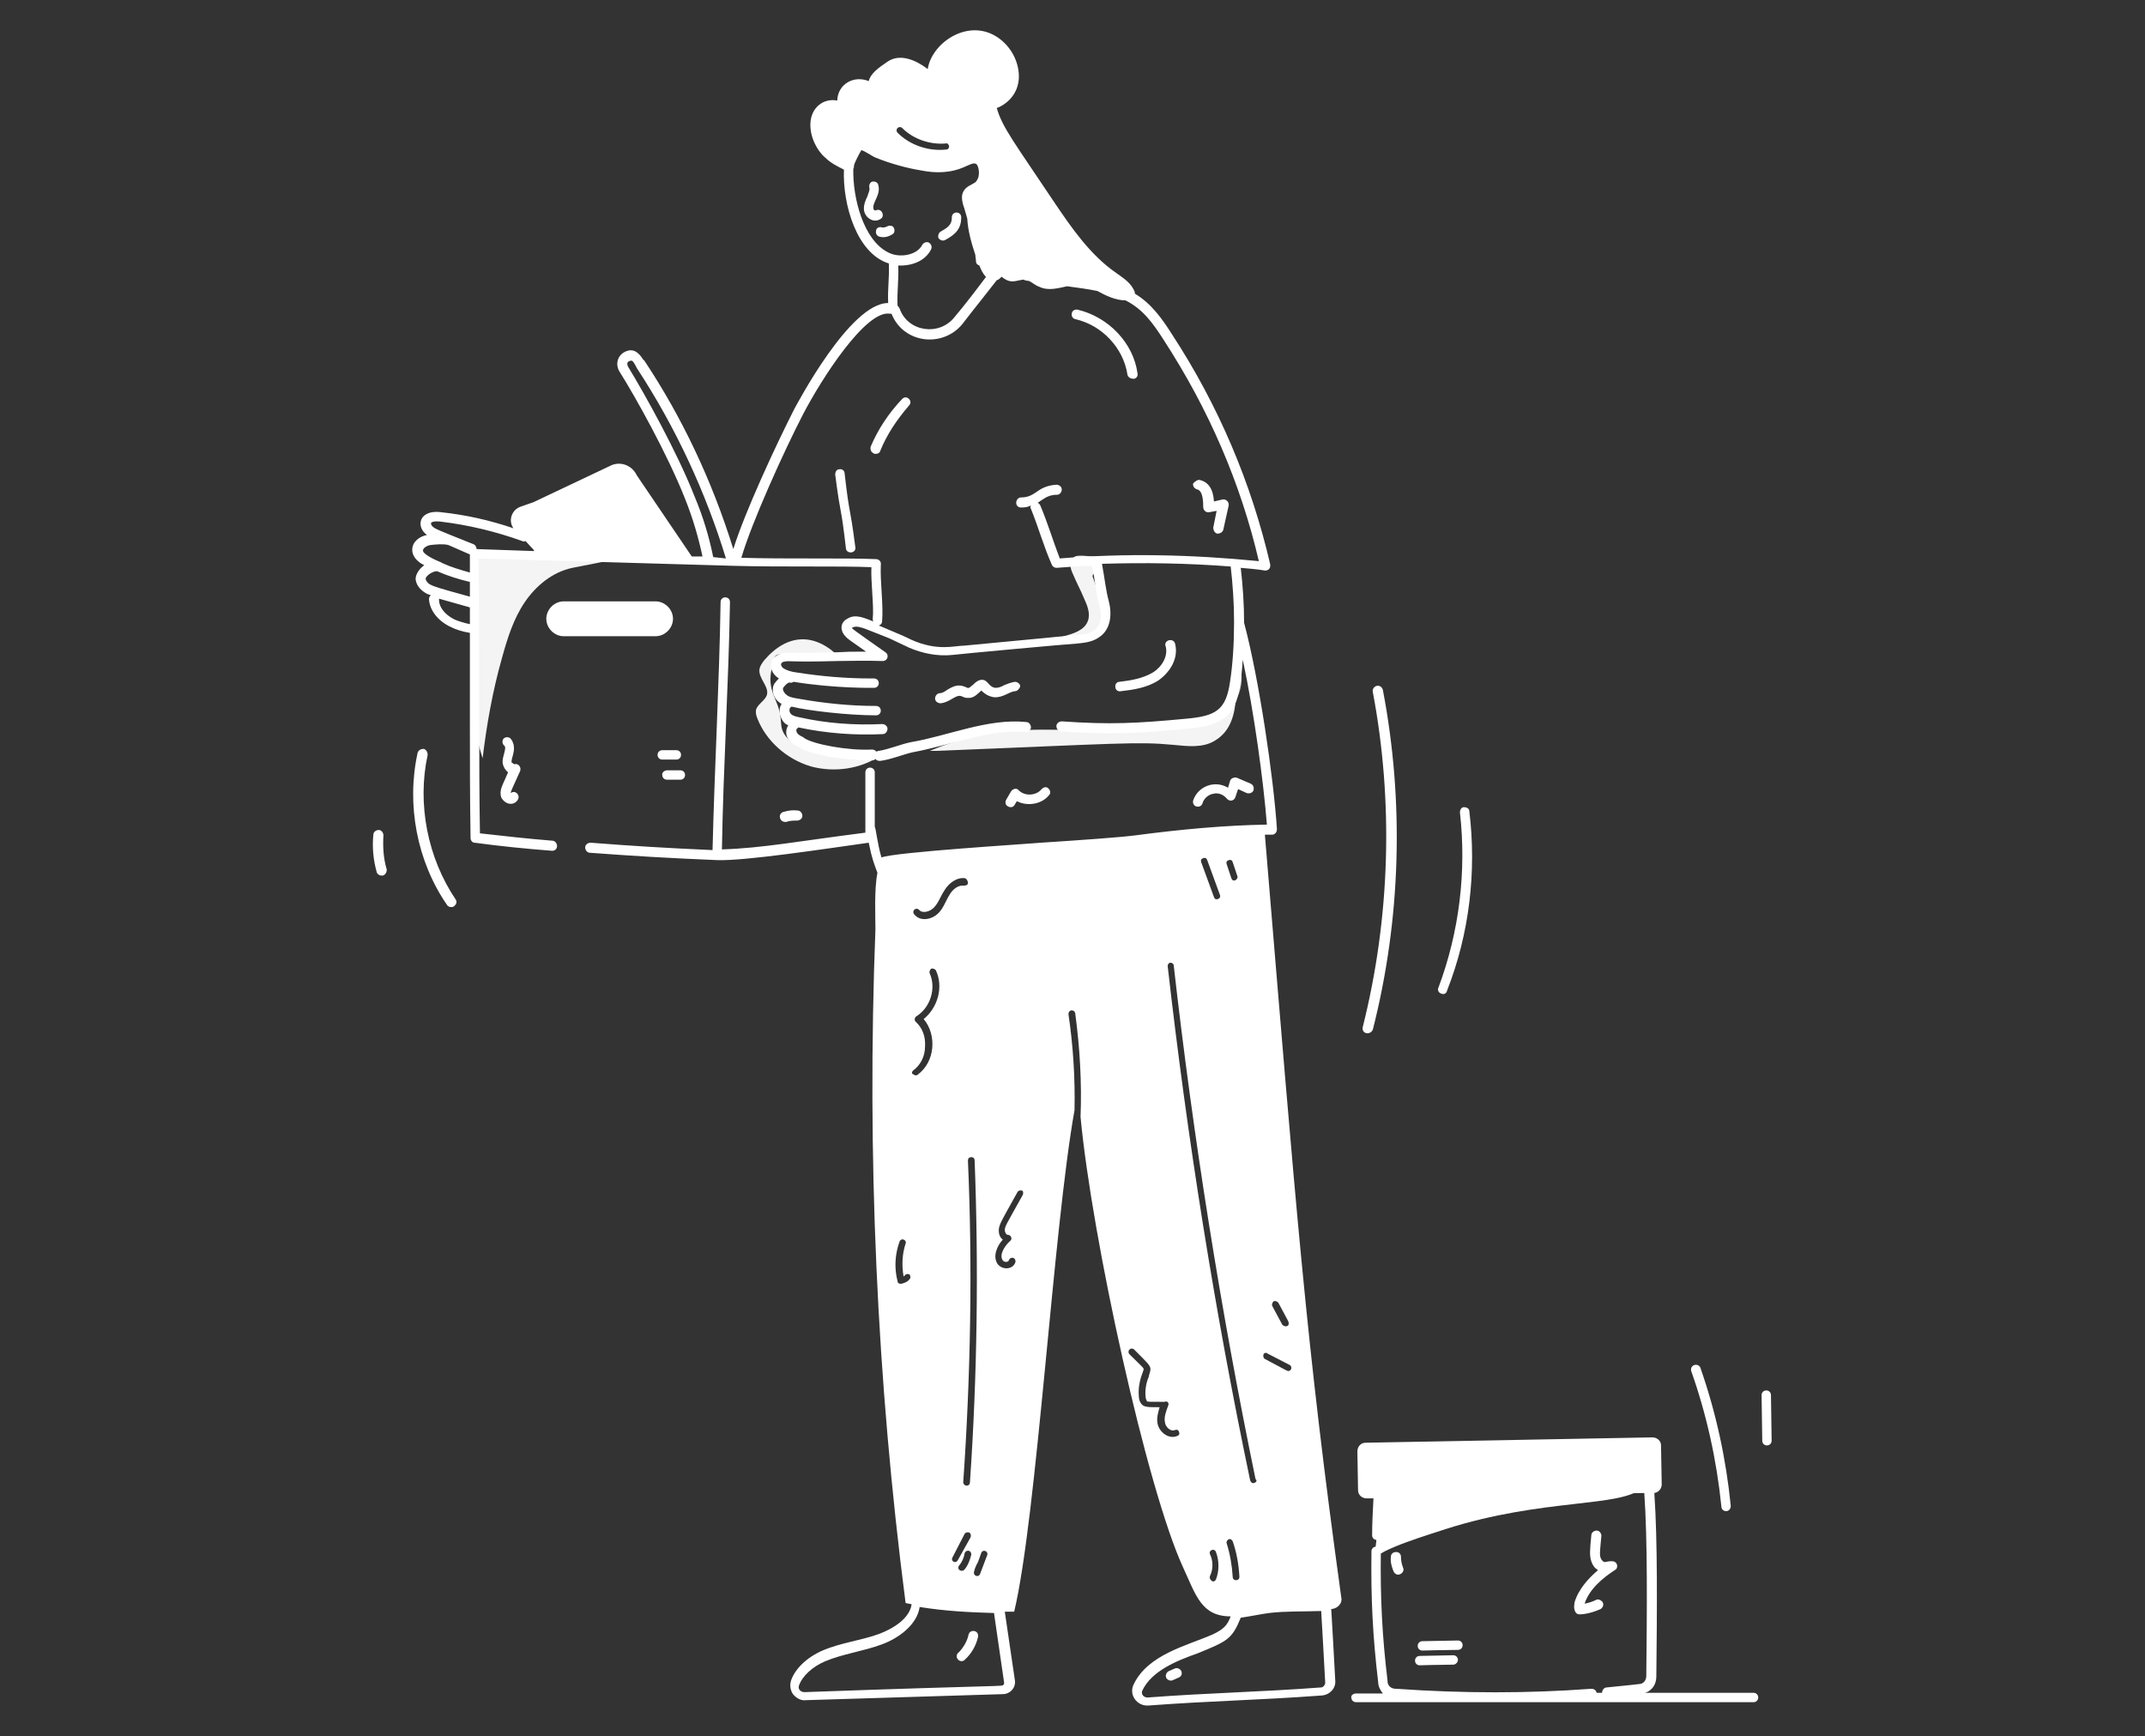 <?xml version="1.0" encoding="utf-8"?>
<!-- Generator: Adobe Illustrator 25.3.0, SVG Export Plug-In . SVG Version: 6.00 Build 0)  -->
<svg version="1.1" id="Layer_1" xmlns="http://www.w3.org/2000/svg" xmlns:xlink="http://www.w3.org/1999/xlink" x="0px" y="0px"
	 viewBox="0 0 320 259" style="enable-background:new 0 0 320 259;" xml:space="preserve">
<rect x="0" y="0" width="320" height="259" fill="#333333" stroke="none"/>
<style type="text/css">
	.st0{fill:#F4F4F4;}
	.st1{fill:#CCCCCC;}
	.st2{fill:#FFFFFF;}
</style>
<g id="_Buying">
	<g>
		<g>
			<path class="st0" d="M70.9,108.4c0.2,1.6,0.6,3.2,1.1,4.7c0.6-5,1.5-10.1,2.9-15c0.8-2.9,1.7-5.8,3.4-8.3
				c1.7-2.5,4.2-4.5,7.1-5.1l7.1-1.4c-3.9,0.6-7.2,0.3-11.1,0.1c-3.2-0.1-7.2,0.1-10.4-0.5C71.1,91.6,69.6,100.2,70.9,108.4z"/>
		</g>
		<g>
			<path class="st0" d="M114,98.5c-0.3,0.4-0.6,0.8-0.7,1.3c-0.2,1.4,1.5,2.6,1.1,3.9c-0.3,0.8-1.3,1.3-1.6,2.1
				c-0.1,0.5,0,0.9,0.2,1.4c1.3,3.3,4.3,6,7.9,7.1c3.6,1,7.6,0.4,10.6-1.7c-4.1,0.4-8.5,0.7-12.2-1.1c-1.2-0.7-2.4-1.6-2.7-3
				c-0.1-0.6-0.1-1.2-0.2-1.8c-0.2-1.6-1.2-3-1.4-4.5c-0.2-1.2,0.1-2.3,0.3-3.5c0.2-0.9,0.5-1.2,1.6-1.1c2.7,0.1,5.5,0.5,8.3,0.4
				C121.6,94.4,117.5,94.4,114,98.5z"/>
		</g>
		<g>
			<path class="st1" d="M184.8,99c-0.2,1.6-0.1,3.3-0.2,5C185.3,102.5,185.5,100.6,184.8,99z"/>
		</g>
		<g>
			<path class="st0" d="M138.7,112c0.3,0,0.7,0,1,0c27.3-1.1,30.1-1.4,35.3-0.9c2.1,0.2,4.4,0.5,6.2-0.6c2.4-1.4,3-3.9,3.2-6.5
				c-0.5,1.1-1.3,2-1.9,2.4c0,0,0,0,0,0c-2,1.5-5,1.6-7,2C163.1,110.6,152.4,106.2,138.7,112z"/>
		</g>
		<g>
			<path class="st0" d="M158.7,94.9c1.5-0.4,3.1-0.9,3.6-2.3c0.4-1.1-0.1-2.3-0.6-3.4c-0.5-1.2-1.1-2.3-1.6-3.5
				c-0.4-0.8-0.7-1.9,0-2.5c0.4-0.4,1.1-0.3,1.6-0.3c1.2,0.1,2.4,0.2,3.6,0.3c-1.1,0.2-1.6,0.8-1.7,1.8c0,0.4-0.7,0.6-0.6,1
				c1.4,3.9,1.7,4.6,1.7,5.6c0,0.8-0.2,1.7-0.8,2.2c-0.5,0.4-1.2,0.6-1.9,0.8c-1.8,0.4-3.7,0.8-5.5,1.2L158.7,94.9z"/>
		</g>
		<g>
			<path class="st1" d="M126.1,72.8c0.1,1.2,0.2,2.5,0.3,3.7C126.3,75.2,126.2,74,126.1,72.8z"/>
		</g>
		<g>
			<path class="st2" d="M205,232.7c0.5-4.4,1-8.8,1.5-13.3c9.9,2.4,20.2,3.3,30.4,2.7c2.4-0.1,5.8-1,8.1-0.2
				c-3.1,3-14.7,1.5-29.4,6.2C214.2,228.6,205.2,231.2,205,232.7z"/>
		</g>
		<g>
			<path class="st2" d="M175.9,250.2l-0.9,0.4c-0.4,0.2-0.8,0-1-0.3c-0.2-0.4,0-0.8,0.3-1l0.9-0.4c0.4-0.2,0.8,0,1,0.3
				C176.4,249.6,176.3,250,175.9,250.2z"/>
			<path class="st2" d="M144.5,243.8c0.1-0.4,0.5-0.6,0.9-0.5c0.4,0.1,0.6,0.5,0.5,0.9c-0.3,1.3-1,2.5-2,3.4c-0.3,0.3-0.8,0.2-1-0.1
				c-0.3-0.3-0.2-0.8,0.1-1C143.7,245.8,144.3,244.8,144.5,243.8z"/>
			<g>
				<path class="st2" d="M62,86.4c0.1,0.8,0.6,1.5,1.4,2c0.3,0.2,0.6,0.3,0.9,0.4c-0.2,0.1-0.3,0.3-0.3,0.6c0.1,1.6,1.3,3.2,3.2,4.1
					c0.8,0.4,1.7,0.7,2.9,0.9c0,3.2,0,2.4,0,13.9c0,4.9,0,10.7,0.1,16.7c0,0.4,0.3,0.7,0.6,0.7c3.7,0.5,7.6,0.9,11.5,1.2
					c0,0,0,0,0.1,0c0.4,0,0.7-0.3,0.7-0.7c0-0.4-0.3-0.8-0.7-0.8c-3.7-0.3-7.3-0.7-10.8-1.1c-0.1-5.7-0.1-11.3-0.1-16.1
					c0-5.6,0-19-0.1-24.9l38.1,1.1c7.4,0.2,15.8,0,20.5,0.2c-0.1,2.3,0.4,5.8,0.2,7.7c0,0.2,0,0.3,0.1,0.4c-1.3-0.5-2.7-1.2-3.9-0.4
					c-1,0.5-1.2,1.7-0.2,2.7c0.3,0.3,0.4,0.4,3,2.2c-3.1,0-2,0-4.5,0.1c-7.2,0.2-7.2-0.1-8.2,0.2c-2,0.6-1.9,2.7-0.3,3.7
					c-0.4,0.4-0.9,0.9-0.9,1.5c-0.1,0.9,0.4,1.8,1.3,2.3c-0.6,0.9-0.2,2.2,0.4,2.8c0.2,0.2,0.4,0.3,0.6,0.4
					c-0.5,0.7-0.4,1.8,0.3,2.4c0.4,0.4,0.9,0.7,1.3,0.9c2.1,1.3,7.9,2,11,1.9c0.2,0,0.3-0.1,0.4-0.2c0.1,0.2,0.4,0.3,0.7,0.3
					c1.6-0.2,3.5-1,4.9-1.3c5.5-1,11.5-3.5,16.8-3c0.4,0,0.8-0.3,0.8-0.7c0-0.4-0.3-0.8-0.7-0.8c-5.7-0.6-11.8,2.1-17.2,3
					c-1.5,0.3-3.4,1.1-4.8,1.3c-0.1,0-0.3,0.1-0.4,0.1c-0.1-0.2-0.4-0.3-0.6-0.3c-3.6,0.2-8.8-0.8-10.1-1.7c0,0-0.1,0-0.1-0.1
					c-0.9-0.4-0.9-0.6-1-0.7c-0.1-0.2-0.1-0.3-0.1-0.4c0-0.1,0-0.1,0-0.1c0.1-0.1,0.2-0.2,0.3-0.3c4.2,0.9,8.5,1.2,12.6,1
					c0.4,0,0.7-0.4,0.7-0.8c0-0.4-0.4-0.7-0.8-0.7c-4.1,0.2-8.3-0.1-12.3-1c-0.5-0.1-1-0.2-1.3-0.5c-0.1-0.1-0.3-0.4-0.2-0.7
					c0-0.3,0.2-0.3,0.3-0.4c2.4,0.6,8.4,1.3,12.6,1.3c0.4,0,0.7-0.3,0.7-0.7c0-0.4-0.3-0.7-0.7-0.7c-3.9,0-7.8-0.4-11.7-1.1
					c-0.6-0.1-1.2-0.2-1.6-0.5c-0.3-0.2-0.6-0.6-0.6-1c0.1-0.3,0.7-0.9,1-0.9c0.2,0.1,0.4,0,0.6-0.1c6.1,1,11.8,0.9,12,0.9
					c0.4,0,0.7-0.3,0.7-0.7c0-0.4-0.3-0.7-0.7-0.7H130c-3.7,0-7.4-0.3-11.2-0.9c-0.8-0.1-1.4-0.3-1.9-0.6c-0.3-0.2-0.5-0.6-0.3-0.8
					c0.1-0.1,0.2-0.2,0.4-0.2c0.7-0.2,0.8,0.1,7.9-0.1c1.3,0,4.4-0.1,6.8,0c0.7,0,1-0.9,0.4-1.3c-5-3.5-4.9-3.5-5-3.6
					c0,0,0-0.1,0.1-0.1c0.5-0.3,1.3,0,1.9,0.2c5.3,2.1,2.2,0.8,6.3,2.7l0.2,0.1c2.1,0.9,4.3,1.3,6.4,1.1c0.6-0.1,18-1.7,18.6-1.7
					c1-0.1,2.3-0.2,3.3-0.9c1.9-1.2,2-3.6,1.5-5.5c-0.4-1.4-0.6-3.3-1-5.5c6.3-0.2,12.7-0.1,19.2,0.4c0.3,2.6,0.5,5.4,0.5,8.1
					c0,0.1,0,0.3,0,0.4c0,3.1-0.2,6.1-0.6,8.7c-0.6,4.2-2.1,5.1-6.5,5.5c-7.4,0.7-11.4,0.9-18.6,0.4c-0.4,0-0.8,0.3-0.8,0.7
					c0,0.4,0.3,0.8,0.7,0.8c7.3,0.5,11.4,0.3,18.9-0.4c6.9-0.6,7.7-3.1,8.2-10.3c1.7,7.9,3.1,18.2,3.6,24.6
					c-6.2,0.1-12.8,0.7-19.6,1.6c-2.3,0.3-8,0.7-14.1,1.1c-2.2,0.2-21.8,1.4-23.8,2.2c-0.6-2-0.8-4.2-1-4.6c0-2.6,0-5.2,0-8.1
					c0-0.4-0.3-0.7-0.7-0.7c0,0,0,0,0,0c-0.4,0-0.7,0.3-0.7,0.7c0,3.2,0,6.1,0,9c-10.2,1.3-15.3,2.3-21.4,2.5
					c0.2-12.4,1-24.6,1.2-36.9c0-0.4-0.3-0.7-0.7-0.7c-0.4,0-0.7,0.3-0.7,0.7c-0.2,12.3-0.9,24.6-1.2,37c-6.8-0.3-11.7-0.6-18.2-1.1
					c-0.4,0-0.8,0.3-0.8,0.7c0,0.4,0.3,0.8,0.7,0.8c6.8,0.5,11.8,0.8,19.1,1.1c4.2,0.1,15.4-1.6,22.5-2.6c0.5,2.5,0.8,3.1,1.3,4.5
					c-0.5,2.4-0.3,6.6-0.3,8.4c-1.3,33.6,0.2,67.3,4.5,100.5c0.3,0.1,0.6,0.1,0.9,0.2c-0.3,2.1-2.7,3.6-4.8,4.4
					c-2.7,1-5.7,1.3-8.5,2.5c-2.3,1-4.1,2.7-4.7,4.5c-0.2,0.7-0.1,1.4,0.3,2c0.5,0.6,1.2,1,1.9,0.9l29.4-0.9c1.1,0,2-1,1.8-2.1
					l-1.5-10.2c0.5,0,0.9,0,1.4,0c3.4-14.3,5.8-56.9,9-74.8c0.1-4.8-0.2-9.6-0.9-14.3c0-0.3,0.1-0.5,0.4-0.6c0.3,0,0.5,0.1,0.6,0.4
					c0.7,5.2,1,10.4,0.8,15.5c1.7,18.1,9.9,55.5,15.3,67.2c1.9,4.1,2.7,7.3,7.1,7.3c-0.5,1.3-1,1.9-2.7,2.7c-3.9,1.7-9.7,3-11.8,7.5
					c-0.7,1.5,0.5,3.2,2.2,3.1c9.3-0.7,16.5-0.8,25.9-1.5c1.2-0.1,2.1-1.1,2-2.2c-0.2-3.8-0.4-7.3-0.6-10.7c0,0,0.1,0,0.1,0
					c0.9-0.1,1.6-0.9,1.4-1.7c-5.3-38.3-6.7-57.4-11.4-113.8c0.4,0,0.7,0,1.1,0c0.4,0,0.7-0.4,0.7-0.8c-0.5-7.8-2.7-22.6-4.9-30.8
					c0-2.8-0.2-5.6-0.5-8.2c1.2,0.1,2.4,0.2,3.6,0.4c0,0,0.1,0,0.1,0c0.2,0,0.4-0.1,0.5-0.2c0.2-0.2,0.2-0.4,0.2-0.7
					c-2.8-12.1-7.7-23.7-14.7-34.4c-1.4-2.2-3-4.5-5.5-6c0-0.1,0-0.2,0-0.2c-0.5-1.4-1.7-2.1-2.8-2.9c-3.9-2.7-6.7-6.8-9.2-10.5
					c-5.8-8.7-7.8-11.2-8.6-14.1c0.1,0,0.2-0.1,0.3-0.1c1.9-0.9,3-2.6,3-4.6c0-2.5-1.5-5-3.8-6.2c-4.2-2.2-9.2,1.3-9.8,5.1
					c-1.7-1.3-4.1-2.4-6-1.1c-1.3,0.9-2.5,1.7-2.8,2.9c-2.2-0.9-4.6,0.4-4.7,2.9c-2-0.4-3.9,1-4,3.4c-0.1,2,1,4.1,2.2,5.1
					c0.8,0.8,1.8,1.3,2.8,1.8c-0.2,5.2,1.9,12.5,6.7,14c0.1,2.1-0.2,3.7-0.1,5.9c-5.7,0-13.6,15.1-14,15.8
					c-2.7,5.3-7.4,15.4-9.1,20.9c-3.2-10.3-7.7-19.7-13.2-28c-0.1-0.1-0.1-0.2-0.2-0.2c-0.4-0.6-1.1-1.7-2.3-1.4
					c-1.5,0.4-2,1.9-1.3,3.1c2.4,3.8,7.2,12.4,9.8,19c1.2,3,2,5.8,2.6,8.6l-1.6,0L95,70.9c-0.7-1.5-2.5-2.2-4-1.4l-11.4,5.4l-2,0.7
					c-1.3,0.5-1.8,2.1-1,3.2c-3.5-1.2-7.1-2-10.8-2.4c-0.8-0.1-2-0.1-2.7,0.7c-0.6,0.7-0.5,1.9,0.6,2.7c-1.1,0.2-2.2,1-2.2,2.2
					c0,1.2,1.1,2,1.8,2.3C62.6,84.8,62,85.6,62,86.4z M135.7,190.8c-0.3,0.4-0.8,0.6-1.3,0.7c-0.2,0-0.5-0.1-0.5-0.4
					c-0.5-1.9-0.4-4,0.3-5.9c0.1-0.3,0.4-0.4,0.6-0.3c0.3,0.1,0.4,0.4,0.3,0.6c-0.5,1.5-0.6,3.2-0.3,4.9c0.1-0.1,0.2-0.1,0.2-0.2
					c0.2-0.2,0.5-0.2,0.7-0.1C135.8,190.3,135.9,190.6,135.7,190.8z M136.2,159.7c1.1-0.8,1.8-2.1,1.8-3.6c0.1-1.5-0.4-2.8-1.4-3.7
					c-0.2-0.2-0.2-0.6,0.1-0.8c2.1-1.3,3-4.2,2-6.4c-0.1-0.2,0-0.5,0.2-0.7c0.2-0.1,0.5,0,0.7,0.2c1.2,2.5,0.3,5.6-1.8,7.3
					c2,2.4,1.7,6.4-0.9,8.3c-0.1,0.1-0.2,0.1-0.3,0.1c-0.1,0-0.3-0.1-0.4-0.2C136,160.2,136,159.9,136.2,159.7z M144.4,131.7
					c0,0.3-0.3,0.4-0.6,0.4c-0.9-0.1-1.7,0.6-2.1,1.3c-0.6,0.9-0.9,2-1.7,2.8c-1,1-2.7,1.3-3.6,0.2c-0.2-0.2-0.2-0.5,0-0.7
					c0.2-0.2,0.5-0.2,0.7,0c0.5,0.6,1.6,0.3,2.2-0.3c0.7-0.7,1-1.7,1.6-2.6c0.6-1,1.8-2,3.1-1.8
					C144.2,131.1,144.4,131.4,144.4,131.7z M142.9,232.7c-0.1,0.2-0.3,0.3-0.4,0.3c-0.4,0-0.6-0.4-0.4-0.7l1.8-3.5
					c0.1-0.2,0.4-0.3,0.7-0.2c0.2,0.1,0.3,0.4,0.2,0.7L142.9,232.7z M143.1,233.5c0.4-0.5,0.7-1.1,0.8-1.8c0.1-0.3,0.3-0.4,0.6-0.4
					c0.3,0.1,0.4,0.3,0.4,0.6c-0.2,0.8-0.5,1.6-1,2.2c-0.1,0.1-0.2,0.2-0.4,0.2C143,234.3,142.8,233.8,143.1,233.5z M144.7,221.1
					c0,0.3-0.2,0.5-0.5,0.5c0,0,0,0,0,0c-0.3,0-0.5-0.3-0.5-0.5c1.1-15.9,1.4-32.1,0.7-48c0-0.3,0.2-0.5,0.5-0.5
					c0.3,0,0.5,0.2,0.5,0.5C146,188.9,145.8,205.1,144.7,221.1z M146.2,234.8c-0.2,0.5-1,0.3-0.9-0.3c0.1-0.5,0.3-1,0.6-1.5l0.5-1.4
					c0.2-0.5,1-0.3,0.9,0.3L146.2,234.8z M149.8,251c0,0.1,0,0.2-0.1,0.3c-0.3,0.3,1,0-29.7,1.1c-0.6,0-1-0.5-0.8-1
					c0.5-1.4,2-2.8,3.9-3.6c2.6-1.1,5.7-1.5,8.4-2.5c2.5-0.9,5.3-2.9,5.7-5.6c3.7,0.6,7.4,0.8,11.1,0.9
					C148.3,240.7,148.2,240,149.8,251z M152.6,178.2c-2.5,4.5-2.7,4.7-2.7,5.3c0,0.3,0.2,0.7,0.5,0.7c0.4,0,0.7,0.6,0.3,0.9
					c-0.8,0.7-1.7,2.1-1.1,2.9c0.2,0.3,0.8,0.3,0.9,0c0.1-0.3,0.3-0.4,0.6-0.4c0.3,0.1,0.4,0.3,0.4,0.6c-0.3,1.2-2,1.3-2.7,0.3
					c-0.7-1.1-0.1-2.6,0.8-3.6c-0.4-0.3-0.6-0.8-0.6-1.3c0-0.9,0.3-1.3,2.8-5.8c0.1-0.2,0.4-0.3,0.7-0.2
					C152.6,177.6,152.7,177.9,152.6,178.2z M192,197.8c-0.2,0.1-0.5,0-0.7-0.2l-1.5-2.8c-0.1-0.2,0-0.5,0.2-0.7
					c0.2-0.1,0.5,0,0.7,0.2l1.5,2.8C192.3,197.4,192.3,197.7,192,197.8z M185.1,241.3C185.2,241.2,185.2,241.2,185.1,241.3
					c1.4-0.2,2.8-0.5,4.2-0.7c2.6-0.3,4.8-0.2,7.8-0.3c0.2,3.4,0.4,6.9,0.6,10.7c0,0.3-0.3,0.7-0.6,0.7c-9.4,0.7-16.6,0.8-25.9,1.5
					c-0.6,0-1-0.5-0.8-1c1.4-3,5.2-4.5,8.3-5.6C183.1,244.8,183.8,244.5,185.1,241.3z M183.3,229.6c0.3-0.1,0.5,0.1,0.6,0.3
					c0.6,1.7,0.9,3.5,1,5.3c0,0.3-0.2,0.5-0.5,0.5c-0.3,0-0.5-0.2-0.5-0.5c-0.1-1.7-0.4-3.4-0.9-5
					C182.9,230,183.1,229.7,183.3,229.6z M180.5,235.1c0.5-1,0.5-2.3,0-3.3c-0.1-0.2,0-0.5,0.3-0.6c0.2-0.1,0.5,0,0.6,0.3
					c0.5,1.3,0.5,2.8,0,4.1c-0.1,0.2-0.3,0.3-0.4,0.3C180.6,235.8,180.4,235.4,180.5,235.1z M174.3,209.6c-0.3,0.8-0.7,1.8-0.5,2.6
					c0.1,0.7,0.9,1.4,1.5,1.1c0.3-0.1,0.5,0,0.6,0.3c0.1,0.3,0,0.5-0.3,0.6c-1.2,0.5-2.6-0.5-2.9-1.8c-0.2-0.9,0.1-1.8,0.3-2.5
					c-1.5,0-1.9,0-2.4-0.2c-0.6-0.4-0.7-1.1-0.7-1.4c-0.2-2.4,0.8-3.8,0.7-4.1c0-0.2-0.1-0.2-2.1-2.2c-0.2-0.2-0.2-0.5,0-0.7
					c0.2-0.2,0.5-0.2,0.7,0c2.1,2.1,2.2,2.2,2.4,2.7c0.1,0.4-0.1,0.8-0.2,1.2l0,0.1c-0.4,0.9-0.6,2-0.5,3c0,0.4,0.2,0.6,0.2,0.7
					c0.1,0.1,0.2,0.1,2.6,0.1C174.2,208.9,174.4,209.3,174.3,209.6z M181.7,134.1c-0.3,0.1-0.5,0-0.6-0.3l-1.9-5.2
					c-0.1-0.3,0-0.5,0.3-0.6c0.3-0.1,0.5,0,0.6,0.3l1.9,5.2C182.1,133.7,182,134,181.7,134.1z M184.3,131.3c-0.3,0.1-0.5,0-0.6-0.3
					l-0.7-2.1c-0.1-0.3,0-0.5,0.3-0.6c0.3-0.1,0.5,0,0.6,0.3l0.7,2.1C184.7,130.9,184.5,131.2,184.3,131.3z M187.1,221.2
					c-0.3,0.1-0.5-0.1-0.6-0.4c-5.3-25.3-9.4-51.1-12.3-76.7c0-0.3,0.2-0.5,0.4-0.5c0.3,0,0.5,0.2,0.5,0.4
					c2.9,25.6,7,51.4,12.2,76.6C187.6,220.9,187.4,221.1,187.1,221.2z M189.1,201.9l3.3,1.7c0.4,0.2,0.3,0.9-0.2,0.9
					c-0.2,0-0.1,0-3.5-1.8c-0.2-0.1-0.3-0.4-0.2-0.7C188.6,201.8,188.9,201.7,189.1,201.9z M141.6,21.8c0,0.3-0.2,0.5-0.4,0.5
					c-2.6,0.3-5.4-0.6-7.3-2.5c-0.2-0.2-0.2-0.5,0-0.7c0.2-0.2,0.5-0.2,0.7,0c1.7,1.7,4.2,2.5,6.5,2.3
					C141.3,21.3,141.5,21.5,141.6,21.8z M147.1,41.3c-1.5,2-3.1,4.1-4.7,6c-2.3,2.9-7,2.2-8.2-1.3c-0.1-0.2-0.2-0.3-0.3-0.4
					c0,0,0,0,0,0c-0.1-2.1,0.2-3.8,0.1-6c1.9,0.1,4-0.6,4.9-2.4c0.2-0.4,0-0.8-0.3-1c-0.4-0.2-0.8,0-1,0.3c-0.8,1.6-3.4,2-5,1.2
					c-3.8-1.8-5.4-8.2-5.3-12.5c0.1-0.2,0.1-0.3,0.1-0.5c0.1-0.5,0.8-1.8,1.1-2.3c0.5,0.1,1.6,0.9,2.1,1.1c2.2,0.9,4.8,1.6,6.7,1.9
					c2.4,0.5,4.7,0.4,6.8-0.6c0.5-0.2,1-0.5,1.4-0.4c0.5,0.1,0.7,1.5,0.4,2.2c-0.1,0.2-0.2,0.4-0.4,0.6c-0.6,0.4-1.4,0.6-1.8,1.4
					c-0.3,0.6-0.2,1.3,0,2c0.2,0.5,0.4,1.4,0.6,2c0.1,1.8,0.6,3.6,1.2,5.4c0,0.3,0.1,0.6,0.1,1c0,0.3,0.2,0.5,0.5,0.6
					C146.4,40.3,146.6,40.8,147.1,41.3z M110.6,83.2c1.5-5.2,6.4-16,9.2-21.4c2.7-5.2,9.4-15.7,13-15c0.1,0,0.1,0,0.2,0
					c1.8,4.5,7.7,5.1,10.6,1.5c1.6-2.1,3.4-4.3,5.1-6.5c0.3-0.1,0.4-0.2,0.7-0.5c0.1,0,0.2,0.1,0.3,0.2c0.8,0.5,1.2,0.6,2.4,0.3
					c0.2,0,0.4-0.1,0.5-0.1c0.3,0.1,0.6,0.2,0.9,0.2c0.6,0.3,1,0.7,1.6,0.9c1.3,0.6,2.7,0.2,4.1-0.1c1.5,0.2,3,0.4,4.5,0.7
					c1.3,0.7,2.7,1.4,4.2,1.4c2.6,1.3,4.1,3.4,5.7,5.9c6.7,10.3,11.5,21.4,14.2,33c-10.1-1-20.1-1.2-29.7-0.4
					c-1-2.6-1.8-5.3-2.9-7.9c-0.1-0.2-0.2-0.3-0.4-0.4c0.2-0.1,0.4-0.3,0.6-0.4c0.6-0.4,1.2-0.8,2.3-0.8c0.4,0,0.7-0.4,0.7-0.8
					c0-0.4-0.4-0.7-0.8-0.7c-1.5,0.1-2.3,0.6-3,1.1c-0.6,0.4-1.2,0.8-2.3,0.8c-0.4,0-0.7,0.4-0.7,0.8c0,0.4,0.3,0.7,0.7,0.7
					c0,0,0,0,0.1,0c0.6,0,1-0.1,1.4-0.3c-0.1,0.2-0.1,0.4,0,0.5c1.1,2.7,1.9,5.6,3.1,8.3c0.1,0.3,0.4,0.5,0.7,0.5
					c1.7-0.1,3.5-0.3,5.3-0.3c0,0,0.1,0.4,0.1,0.5h0c0.3,1.2,0.5,3.7,1,5.4c0.4,1.3,0.4,3-0.9,3.8c-0.9,0.6-2.3,0.6-5.6,0.9
					c-1,0.1,2.3-0.2-13.6,1.3c-1.5,0-4,0.9-8-0.9c-0.8-0.4-1.2-0.6-4.8-2.1c0.3-0.1,0.5-0.3,0.5-0.7c0.2-2.3-0.3-5.8-0.2-8.2
					c0-0.2,0.1-0.5-0.2-0.8c-0.1-0.1-0.3-0.2-0.5-0.2C126.2,83.2,117.3,83.4,110.6,83.2z M106.4,83.1c-0.6-3-1.5-6-2.8-9.1
					c-2.6-6.6-7.4-15.2-9.9-19.3c-0.2-0.4-0.2-0.8,0.4-0.9c0.3-0.1,0.6,0.5,0.9,1.1c5.9,9,10.3,18.6,13.3,28.4L106.4,83.1z
					 M64.5,78.5c-0.2-0.2-0.2-0.4-0.2-0.5c0.1-0.1,0.3-0.3,1.4-0.2c4.2,0.5,8.3,1.5,12.2,2.9c0.2,0.1,0.4,0.1,0.5,0l1.2,1.3l0.1,0.2
					l-8.6-0.3c0-0.3-0.2-0.6-0.4-0.7C65.2,79,64.9,78.9,64.5,78.5z M65.5,89.3l4.6,1.3c0,0.4,0-0.6,0,2.5c-0.9-0.2-1.6-0.4-2.3-0.7
					c-1.4-0.7-2.3-1.8-2.3-2.9C65.5,89.4,65.5,89.3,65.5,89.3z M63.5,86.3c0-0.3,0.9-1.1,1.7-1.1c1.6,0.7,3.2,1.2,4.9,1.6
					c0,0.1,0,2.1,0,2.2c-5.1-1.4-5.3-1.5-5.9-1.8C63.8,87,63.5,86.6,63.5,86.3z M63.1,82.1c0-0.3,0.5-0.7,1.1-0.8
					c0.8-0.1,2-0.2,2.7,0l3.2,1.4c0,0.2,0,0.8,0,2.7C68.7,85,67.3,84.6,66,84c-0.2-0.1-0.3-0.2-0.4-0.2
					C64.9,83.5,63.1,82.7,63.1,82.1z"/>
			</g>
			<path class="st2" d="M126.9,82.4c-0.4,0-0.7-0.3-0.7-0.6c-0.8-6.9-0.7-4.1-1.6-11c0-0.4,0.2-0.8,0.6-0.8c0.4-0.1,0.8,0.2,0.8,0.6
				c0.8,6.9,0.7,4.1,1.6,11C127.7,82,127.4,82.4,126.9,82.4z"/>
			<path class="st2" d="M168.2,55.9c-0.6-4-3.8-7.4-7.8-8.3c-0.4-0.1-0.6-0.5-0.5-0.9c0.1-0.4,0.5-0.6,0.9-0.5
				c4.6,1.1,8.3,5,8.9,9.5c0.1,0.4-0.2,0.8-0.6,0.8C168.7,56.5,168.3,56.3,168.2,55.9z"/>
			<path class="st2" d="M131.3,67.3c-0.1,0.3-0.4,0.4-0.7,0.4c-0.1,0-0.2,0-0.3-0.1c-0.4-0.2-0.5-0.6-0.4-1c1.1-2.6,2.7-5,4.7-7.1
				c0.3-0.3,0.7-0.3,1,0c0.3,0.3,0.3,0.7,0,1C133.8,62.6,132.3,64.8,131.3,67.3z"/>
			<path class="st2" d="M183.2,117.5l0.3-1c0.1-0.4,0.6-0.6,1-0.5l2.1,0.9c0.4,0.2,0.5,0.6,0.4,1c-0.2,0.4-0.6,0.5-1,0.4l-1.3-0.6
				l-0.4,1.2c-0.2,0.6-0.9,0.7-1.3,0.2c-0.5-0.6-1.3-0.9-2-0.7c-0.7,0.1-1.4,0.7-1.6,1.4c-0.1,0.4-0.5,0.6-0.9,0.5
				c-0.4-0.1-0.6-0.5-0.5-0.9C178.7,117.3,181.2,116.3,183.2,117.5z"/>
			<path class="st2" d="M179,71.6c1.3,0.3,2,1.4,2.1,3.2l1.3-0.3c0.5-0.1,1,0.4,0.9,0.9l-0.8,3.6c-0.1,0.4-0.5,0.6-0.9,0.6
				c-0.4-0.1-0.6-0.5-0.6-0.9l0.5-2.5l-1.1,0.2c-0.5,0.1-0.9-0.3-0.9-0.8c0-0.6,0-2.4-0.9-2.6c-0.4-0.1-0.7-0.5-0.6-0.9
				C178.3,71.8,178.7,71.5,179,71.6z"/>
			<path class="st2" d="M152,117.9c0.9,0.9,2.6,0.8,3.4-0.2c0.3-0.3,0.7-0.4,1-0.1c0.3,0.3,0.4,0.7,0.1,1c-1.1,1.4-3.3,1.7-4.8,0.9
				l-0.3,0.5c-0.2,0.4-0.6,0.5-1,0.3c-0.4-0.2-0.5-0.6-0.3-1l0.7-1.2C151.1,117.6,151.7,117.5,152,117.9z"/>
			<path class="st2" d="M76.7,114c0.6-0.2,1.1,0.4,0.9,1c-1.3,2.9-1.4,3-1.4,3.3c0.6-0.5,1.4,0.2,1.1,0.9c-0.2,0.4-0.6,0.7-1.1,0.7
				c-0.6,0-1.1-0.4-1.4-0.9c-0.3-0.8,0-1.5,0.2-2l0.8-1.8c-0.4-0.3-0.7-0.8-0.8-1.3c-0.1-0.7,0.2-1.3,0.3-1.9
				c0.1-0.4,0.1-0.7-0.1-0.8c-0.3-0.3-0.3-0.7-0.1-1c0.3-0.3,0.7-0.3,1-0.1c0.5,0.5,0.7,1.3,0.5,2.2c-0.1,0.5-0.3,1-0.3,1.4
				C76.6,113.9,76.7,114,76.7,114z"/>
			<path class="st2" d="M116.9,121.1c0.7-0.2,1.4-0.3,2.1-0.2c0.4,0,0.7,0.4,0.7,0.8c0,0.4-0.4,0.7-0.8,0.7c-0.5,0-1.1,0-1.6,0.2
				c-0.1,0-0.1,0-0.2,0c-0.3,0-0.6-0.2-0.7-0.5C116.2,121.6,116.5,121.2,116.9,121.1z"/>
			<path class="st2" d="M99.5,114.9h2c0.4,0,0.7,0.3,0.7,0.7c0,0.4-0.3,0.7-0.7,0.7h-2c-0.4,0-0.7-0.3-0.7-0.7
				C98.7,115.3,99.1,114.9,99.5,114.9z"/>
			<path class="st2" d="M98.1,112.6c0-0.4,0.3-0.7,0.7-0.7h2.1c0.4,0,0.7,0.3,0.7,0.7s-0.3,0.7-0.7,0.7h-2.1
				C98.4,113.3,98.1,113,98.1,112.6z"/>
			<path class="st2" d="M140.4,34.5c1.3-0.7,1.6-1.2,1.6-2.1c0-0.4,0.3-0.7,0.7-0.7c0.4,0,0.7,0.3,0.7,0.7c0,1.6-0.7,2.5-2.4,3.4
				c-0.4,0.2-0.8,0-1-0.3C139.9,35.2,140,34.7,140.4,34.5z"/>
			<path class="st2" d="M129.7,28c-0.1-0.4,0.1-0.8,0.4-0.9c0.4-0.1,0.8,0.1,0.9,0.4c0.5,1.5-0.9,2.7-0.7,3.6c0,0.2,0.2,0.3,0.3,0.3
				c0.4-0.2,0.8-0.1,1,0.3c0.2,0.4,0.1,0.8-0.3,1c-1,0.6-2.2-0.2-2.4-1.3c-0.1-0.8,0.2-1.5,0.5-2.1C129.5,28.9,129.8,28.4,129.7,28z
				"/>
			<path class="st2" d="M131.5,33.9c0.3,0.1,0.5,0,0.8-0.1c0.3-0.2,0.8-0.2,1,0.1c0.2,0.3,0.2,0.8-0.1,1c-0.6,0.4-1.3,0.6-2,0.4
				c-0.4-0.1-0.6-0.5-0.5-0.9C130.7,34,131.2,33.8,131.5,33.9z"/>
			<path class="st2" d="M202.3,252.6h4c-0.4-0.5-0.7-1.1-0.7-1.7c-0.8-6.7-1.1-12.5-1-19.5c0-0.4,0.3-0.7,0.7-0.7
				c0.4,0,0.7,0.3,0.7,0.7c-0.1,6.9,0.2,12.7,1,19.3c0,0,0,0,0,0.1c0,0.6,0.5,1.1,1.2,1.1c0,0,0,0,0.1,0c9.9,0.7,19.7,0.7,29.1,0
				c0.4,0,0.7,0.2,0.8,0.6h0.8c0,0,0,0,0,0c0-0.4,0.3-0.8,0.7-0.8c3.2-0.3,4.7-0.5,4.8-0.5c0.6,0,1.1-0.5,1.1-1.2
				c0.1-9.7,0.2-20.3-0.3-27.3l-39,0.7c-0.1,1.9-0.2,3.8-0.2,5.6c0,0.4-0.3,0.7-0.7,0.7c-0.4,0-0.7-0.3-0.7-0.7
				c0-1.8,0.1-3.6,0.2-5.5l-1,0c-0.7,0-1.3-0.5-1.3-1.2l-0.1-5.8c0-0.7,0.5-1.3,1.2-1.3l42.8-0.8c0.7,0,1.3,0.5,1.3,1.2l0.1,5.8
				c0,0.7-0.5,1.2-1.1,1.3c0.5,7.2,0.4,17.7,0.3,27.3c0,0.7-0.2,1.4-0.7,1.9c-0.3,0.3-0.6,0.5-1,0.6h16.2c0.4,0,0.7,0.3,0.7,0.7
				c0,0.4-0.3,0.7-0.7,0.7h-59.3c-0.4,0-0.7-0.3-0.7-0.7C201.5,252.9,201.9,252.6,202.3,252.6z"/>
			<path class="st2" d="M212.2,246.2c-0.4,0-0.7-0.3-0.7-0.7c0-0.4,0.3-0.7,0.7-0.7l5.3-0.1c0.4,0,0.7,0.3,0.7,0.7
				c0,0.4-0.3,0.7-0.7,0.7C216,246.1,212.2,246.2,212.2,246.2z"/>
			<path class="st2" d="M216.8,248.3c-1.5,0-5.1,0.1-5,0.1c-0.4,0-0.7-0.3-0.7-0.7c0-0.4,0.3-0.7,0.7-0.7l5-0.1
				c0.4,0,0.7,0.3,0.7,0.7C217.5,247.9,217.2,248.3,216.8,248.3z"/>
			<path class="st2" d="M209,232.2c0,0.5,0.1,1.1,0.3,1.6c0.2,0.4,0,0.8-0.4,1c-0.4,0.2-0.8,0-1-0.4c-0.3-0.7-0.5-1.5-0.4-2.2
				c0-0.4,0.3-0.7,0.8-0.7C208.7,231.5,209,231.8,209,232.2z"/>
			<path class="st2" d="M84.1,94.9c-1.4,0-2.6-1.2-2.6-2.6c0-1.4,1.2-2.6,2.6-2.6h13.7c1.4,0,2.6,1.2,2.6,2.6c0,1.4-1.2,2.6-2.6,2.6
				H84.1z"/>
			<path class="st2" d="M239.1,239c0.2,0.4,0,0.8-0.3,1c-1.1,0.5-2.3,0.8-3.2,0.8c-0.3,0-0.5-0.2-0.6-0.4c-0.3-0.6-0.1-1.2-0.1-1.4
				c0.6-2,2.1-3.6,3.5-4.8c-0.5-0.3-0.8-0.7-1-1.3c-0.3-0.9-0.2-1.8,0-3.9c0-0.4,0.4-0.7,0.8-0.7c0.4,0,0.7,0.4,0.7,0.8
				c-0.2,2.2-0.3,2.8-0.1,3.3c0.1,0.3,0.4,0.6,0.6,0.6c0,0,0,0,0,0c0.2,0,0.7-0.2,1.3-0.1c0.6,0.1,0.8,1,0.2,1.3
				c-1.7,1.1-3.8,2.8-4.5,5c0.6-0.1,1.2-0.3,1.8-0.6C238.5,238.5,238.9,238.7,239.1,239z"/>
			<path class="st2" d="M174.4,95.5c0.4-0.1,0.8,0.1,0.9,0.5c0.6,2.3-0.9,4.4-2.5,5.5c-1.7,1.1-3.8,1.4-5.6,1.6
				c-0.4,0.1-0.8-0.2-0.8-0.6c-0.1-0.4,0.2-0.8,0.6-0.8c1.7-0.2,3.5-0.5,5-1.4c1.3-0.8,2.3-2.4,1.9-3.9
				C173.7,96,174,95.6,174.4,95.5z"/>
			<path class="st2" d="M151.4,103.1c-0.9,0.1-1.8,1-3.1,0.9c-0.7-0.1-1.3-0.4-1.9-1c-0.6,0.5-1.1,1.2-2.1,1.1
				c-0.5,0-0.8-0.3-1.1-0.3c-0.7-0.1-1.6,1-2.9,1.1c-0.4,0-0.8-0.3-0.8-0.7c0-0.4,0.3-0.8,0.7-0.8c0.3,0,0.7-0.2,1.1-0.5
				c1-0.6,1.7-0.9,2.8-0.4c0.4,0.2,0.4,0.2,1.1-0.4c0.4-0.4,0.8-0.7,1.3-0.7c0,0,0,0,0,0c0.9,0,1,1.1,2,1.2c0.4,0,0.8-0.1,1.3-0.4
				c0.5-0.2,1-0.4,1.6-0.5c0.4,0,0.8,0.3,0.8,0.7C152.1,102.7,151.8,103.1,151.4,103.1z"/>
			<path class="st2" d="M203.8,154.1c-0.4-0.1-0.6-0.5-0.5-0.9c4.1-16.3,4.6-33.6,1.5-50c-0.1-0.4,0.2-0.8,0.6-0.9
				c0.4-0.1,0.8,0.2,0.9,0.6c3.2,16.7,2.7,34.2-1.5,50.7C204.6,154,204.2,154.2,203.8,154.1z"/>
			<path class="st2" d="M215,148.2c-0.4-0.1-0.6-0.6-0.4-0.9c3.1-8.3,4.2-17.3,3.2-26.1c0-0.4,0.2-0.8,0.6-0.8
				c0.4,0,0.8,0.2,0.8,0.6c1.1,9,0,18.3-3.3,26.7C215.8,148.2,215.4,148.4,215,148.2z"/>
			<path class="st2" d="M257.5,225.4c-0.4,0-0.7-0.3-0.7-0.7c-0.7-6.9-2.2-13.7-4.5-20.2c-0.1-0.4,0.1-0.8,0.5-0.9
				c0.4-0.1,0.8,0.1,0.9,0.5c2.3,6.6,3.8,13.5,4.5,20.5C258.2,225.1,257.9,225.4,257.5,225.4z"/>
			<path class="st2" d="M263.5,207.4c0.4,0,0.7,0.3,0.7,0.7l0.1,6.8c0,0.4-0.3,0.7-0.7,0.7c0,0,0,0,0,0c-0.4,0-0.7-0.3-0.7-0.7
				l-0.1-6.8C262.8,207.7,263.1,207.4,263.5,207.4z"/>
			<path class="st2" d="M67.7,135.2c-0.1,0.1-0.3,0.1-0.4,0.1c-0.2,0-0.5-0.1-0.6-0.3c-4.5-6.5-6.1-15-4.4-22.7
				c0.1-0.4,0.5-0.6,0.9-0.6c0.4,0.1,0.6,0.5,0.6,0.9c-1.6,7.3,0,15.4,4.2,21.6C68.2,134.5,68.1,134.9,67.7,135.2z"/>
			<path class="st2" d="M57.1,130.6c-0.1,0-0.1,0-0.2,0c-0.3,0-0.6-0.2-0.7-0.5c-0.5-1.8-0.7-3.7-0.5-5.6c0-0.4,0.4-0.7,0.8-0.7
				c0.4,0,0.7,0.4,0.7,0.8c-0.1,1.7,0,3.5,0.5,5.1C57.7,130.1,57.5,130.5,57.1,130.6z"/>
		</g>
	</g>
</g>
</svg>

